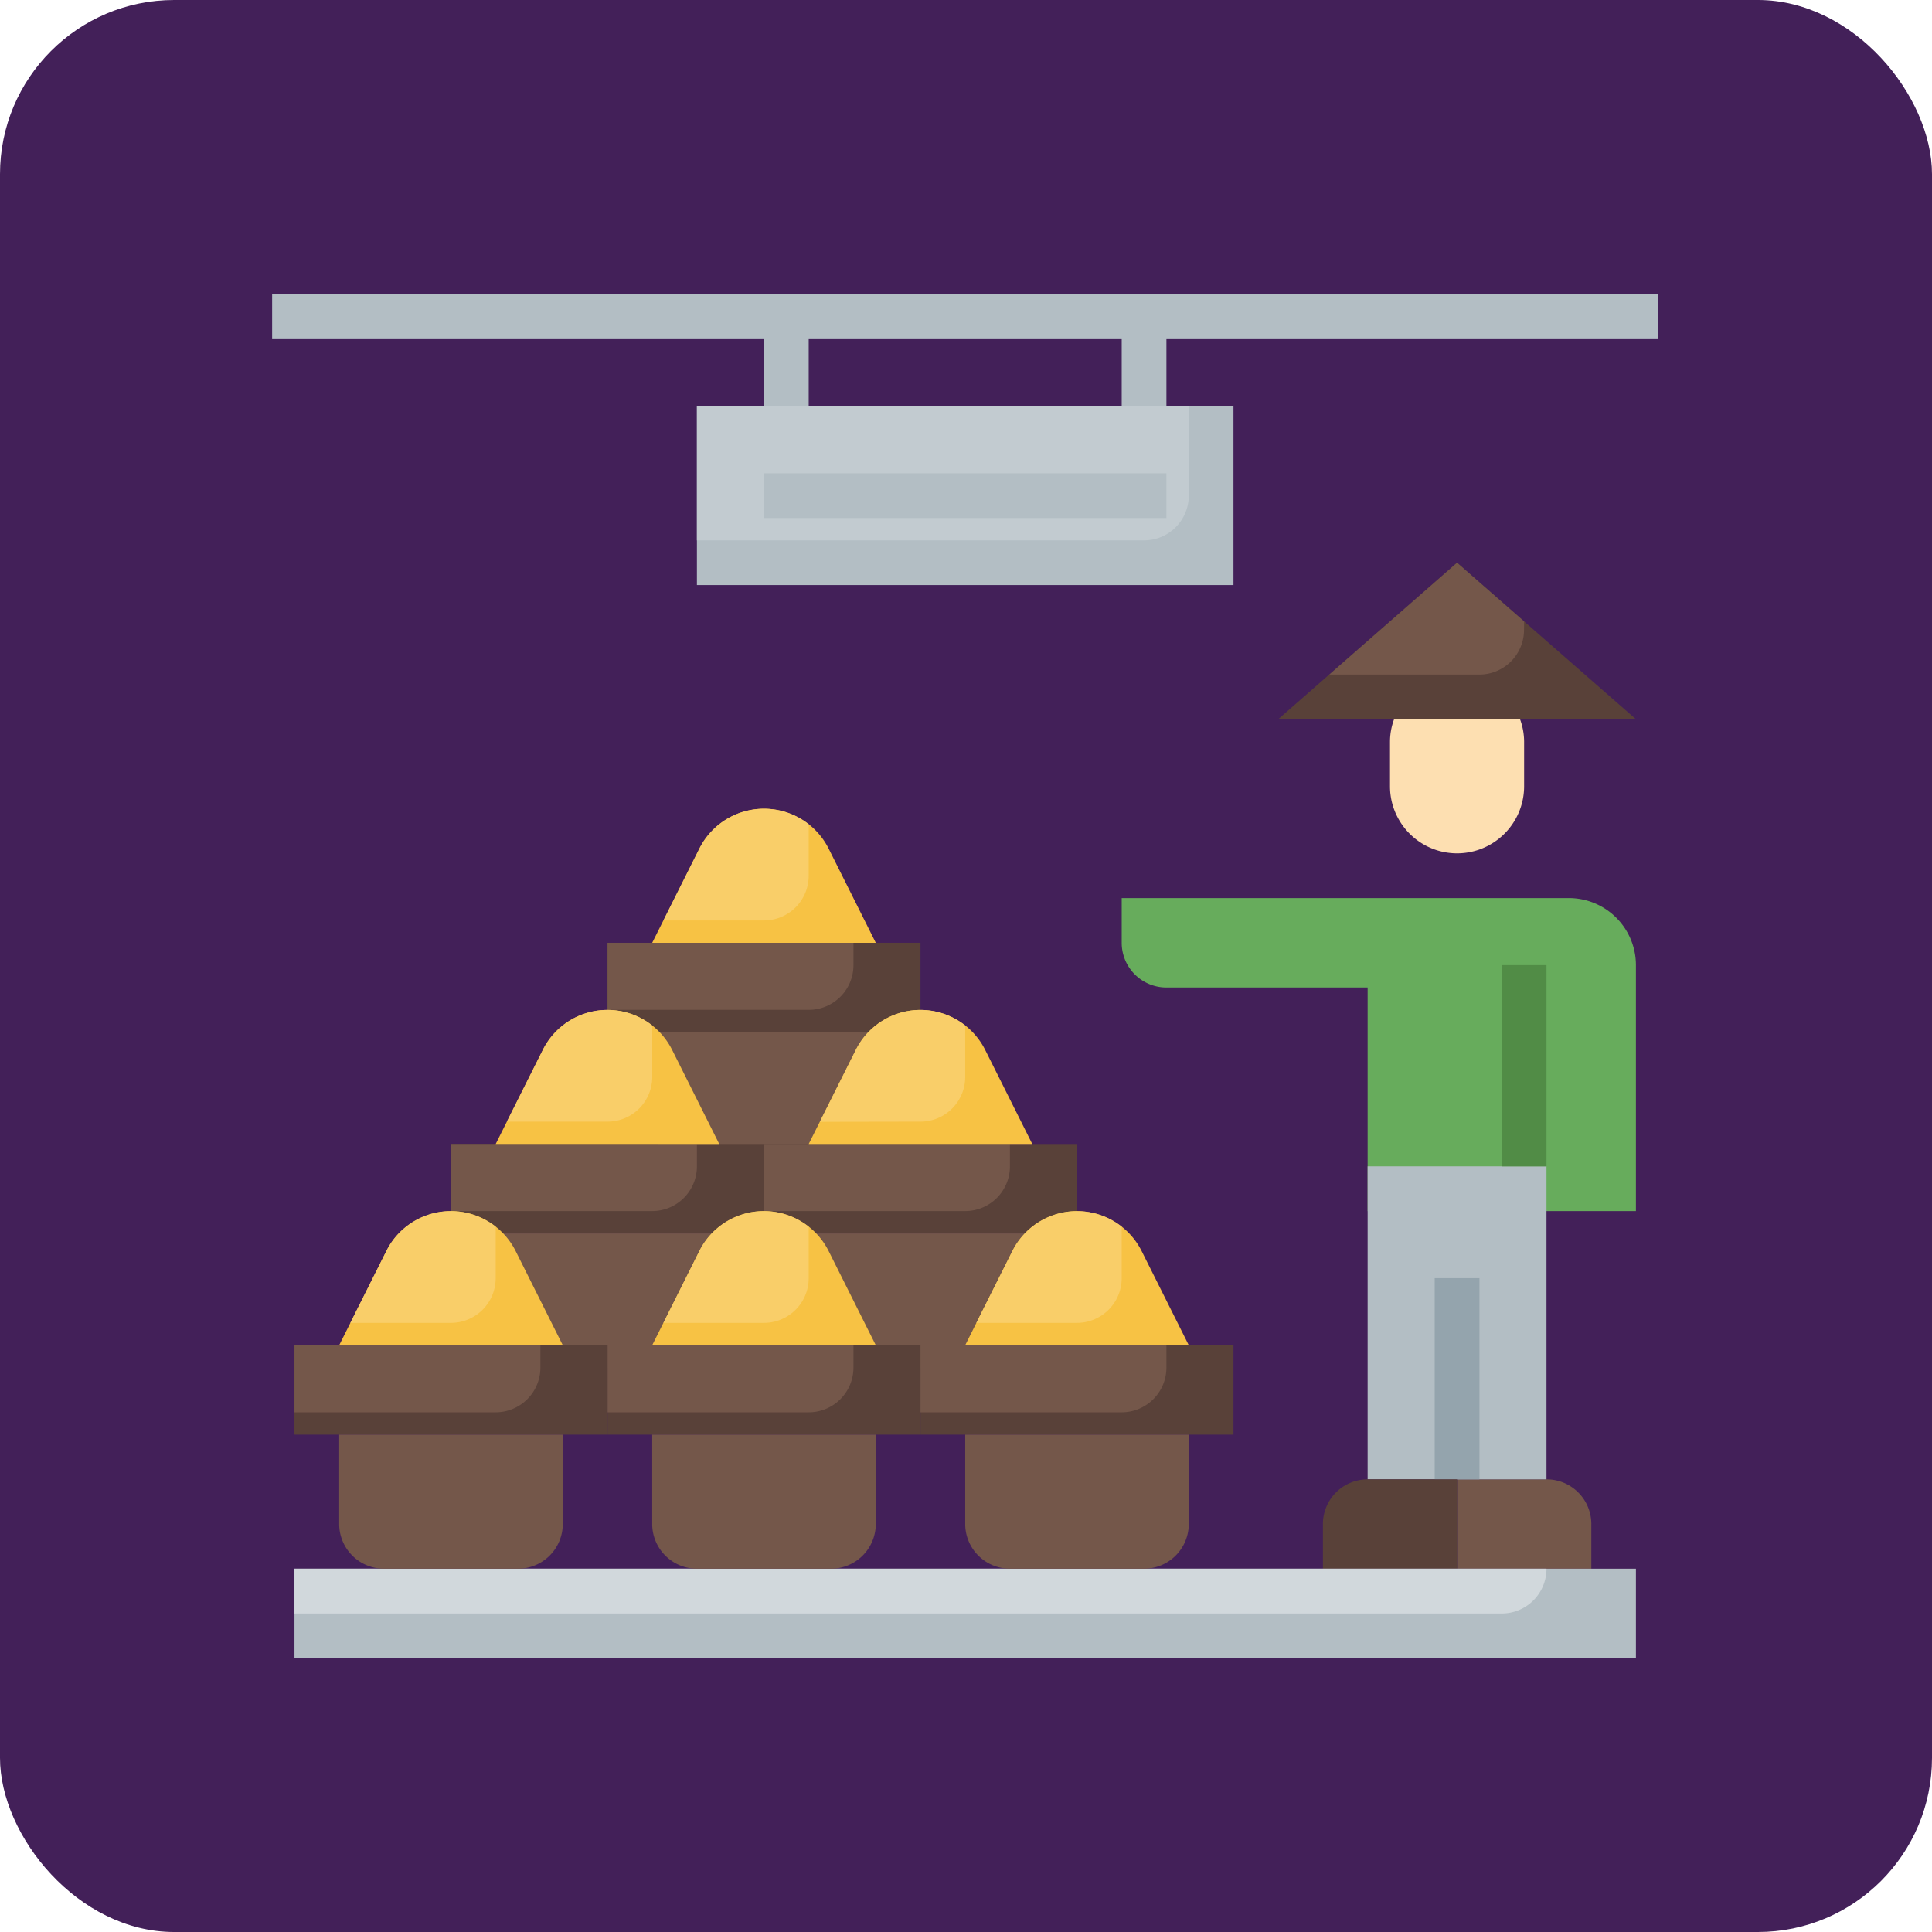 <svg id="Layer_1" data-name="Layer 1" xmlns="http://www.w3.org/2000/svg" viewBox="0 0 760 760">
  <rect width="760" height="760" rx="68.5" style="fill: #432059"/>
  <g>
    <path d="M538,477.32V389.38H458.85a17.59,17.59,0,0,1-17.59-17.59V354.2H617.15a26.39,26.39,0,0,1,26.39,26.38v96.74Z" transform="translate(-0.01 -0.92)" style="fill: #67ac5c"/>
    <path d="M274.16,160.71H485.23v70.36H274.16Z" transform="translate(-0.01 -0.92)" style="fill: #b3bec4"/>
    <path d="M274.16,160.71v52.77H450.05a17.58,17.58,0,0,0,17.59-17.59V160.71Z" transform="translate(-0.01 -0.92)" style="fill: #c2cbd0"/>
    <path d="M573.18,618V582.86h35.18A17.59,17.59,0,0,1,626,600.45V618Z" transform="translate(-0.01 -0.92)" style="fill: #74574a"/>
    <path d="M538,459.73h70.36V582.86H538Z" transform="translate(-0.01 -0.92)" style="fill: #b3bec4"/>
    <path d="M564.38,503.71H582v79.15H564.38Z" transform="translate(-0.01 -0.92)" style="fill: #94a4ad"/>
    <path d="M573.18,618V582.86H538a17.59,17.59,0,0,0-17.59,17.59V618Z" transform="translate(-0.01 -0.92)" style="fill: #594139"/>
    <path d="M115.85,618H643.54v35.18H115.85Z" transform="translate(-0.01 -0.92)" style="fill: #b3bec4"/>
    <path d="M115.85,635.63H590.77A17.6,17.6,0,0,0,608.36,618H115.85Z" transform="translate(-0.01 -0.92)" style="fill: #d1d8dc"/>
    <path d="M239,371.79H362.11V407H239Z" transform="translate(-0.01 -0.92)" style="fill: #594139"/>
    <path d="M239,371.79v26.38h79.15a17.58,17.58,0,0,0,17.59-17.59v-8.79Z" transform="translate(-0.01 -0.92)" style="fill: #74574a"/>
    <path d="M256.57,371.79l18.52-37a28.46,28.46,0,0,1,50.91,0l18.52,37Z" transform="translate(-0.01 -0.92)" style="fill: #f7c244"/>
    <path d="M256.57,407v35.17a17.58,17.58,0,0,0,17.59,17.59h52.77a17.59,17.59,0,0,0,17.59-17.59V407Z" transform="translate(-0.01 -0.92)" style="fill: #74574a"/>
    <path d="M300.54,363a17.58,17.58,0,0,0,17.59-17.59V325.17a28.4,28.4,0,0,0-43,9.61L261,363Z" transform="translate(-0.01 -0.92)" style="fill: #f9ce69"/>
    <path d="M177.42,450.94H300.54v35.18H177.42Z" transform="translate(-0.01 -0.92)" style="fill: #594139"/>
    <path d="M177.42,450.94v26.38h79.15a17.59,17.59,0,0,0,17.59-17.59v-8.79Z" transform="translate(-0.01 -0.92)" style="fill: #74574a"/>
    <path d="M195,450.94l18.52-37a28.45,28.45,0,0,1,50.9,0l18.52,37Z" transform="translate(-0.01 -0.92)" style="fill: #f7c244"/>
    <path d="M195,486.12V521.3a17.59,17.59,0,0,0,17.59,17.59h52.76A17.59,17.59,0,0,0,283,521.3V486.12Z" transform="translate(-0.01 -0.92)" style="fill: #74574a"/>
    <path d="M239,442.14a17.59,17.59,0,0,0,17.59-17.59V404.33A28.39,28.39,0,0,0,216.68,409a27.92,27.92,0,0,0-3.15,5L199.4,442.14Z" transform="translate(-0.01 -0.92)" style="fill: #f9ce69"/>
    <path d="M300.54,450.94H423.67v35.18H300.54Z" transform="translate(-0.01 -0.92)" style="fill: #594139"/>
    <path d="M300.54,450.94v26.38H379.7a17.59,17.59,0,0,0,17.59-17.59v-8.79Z" transform="translate(-0.01 -0.92)" style="fill: #74574a"/>
    <path d="M318.13,450.94l18.52-37a28.46,28.46,0,0,1,50.91,0l18.52,37Z" transform="translate(-0.01 -0.92)" style="fill: #f7c244"/>
    <path d="M318.13,486.12V521.3a17.6,17.6,0,0,0,17.59,17.59h52.77a17.6,17.6,0,0,0,17.59-17.59V486.12Z" transform="translate(-0.01 -0.92)" style="fill: #74574a"/>
    <path d="M362.11,442.14a17.59,17.59,0,0,0,17.59-17.59V404.33A28.4,28.4,0,0,0,339.8,409a29.1,29.1,0,0,0-3.15,5l-14.12,28.21Z" transform="translate(-0.01 -0.92)" style="fill: #f9ce69"/>
    <path d="M239,530.09H362.11v35.18H239Z" transform="translate(-0.01 -0.92)" style="fill: #594139"/>
    <path d="M239,530.09v26.39h79.15a17.59,17.59,0,0,0,17.59-17.59v-8.8Z" transform="translate(-0.01 -0.92)" style="fill: #74574a"/>
    <path d="M256.57,530.09l18.52-37a28.45,28.45,0,0,1,50.91,0l18.52,37Z" transform="translate(-0.01 -0.92)" style="fill: #f7c244"/>
    <path d="M256.57,565.27v35.18A17.59,17.59,0,0,0,274.16,618h52.77a17.6,17.6,0,0,0,17.59-17.59V565.27Z" transform="translate(-0.01 -0.92)" style="fill: #74574a"/>
    <path d="M300.54,521.3a17.59,17.59,0,0,0,17.59-17.59V483.48a28.41,28.41,0,0,0-39.89,4.64,28.87,28.87,0,0,0-3.15,5L261,521.3Z" transform="translate(-0.01 -0.92)" style="fill: #f9ce69"/>
    <path d="M115.85,530.09H239v35.18H115.85Z" transform="translate(-0.01 -0.92)" style="fill: #594139"/>
    <path d="M115.85,530.09v26.39H195a17.6,17.6,0,0,0,17.59-17.59v-8.8Z" transform="translate(-0.01 -0.92)" style="fill: #74574a"/>
    <path d="M133.44,530.09l18.53-37a28.45,28.45,0,0,1,50.9,0l18.52,37Z" transform="translate(-0.01 -0.92)" style="fill: #f7c244"/>
    <path d="M133.44,565.27v35.18A17.6,17.6,0,0,0,151,618H203.8a17.59,17.59,0,0,0,17.59-17.59V565.27Z" transform="translate(-0.01 -0.92)" style="fill: #74574a"/>
    <path d="M177.42,521.3A17.6,17.6,0,0,0,195,503.71V483.48a28.42,28.42,0,0,0-39.9,4.64,28.82,28.82,0,0,0-3.14,5L137.84,521.3Z" transform="translate(-0.01 -0.92)" style="fill: #f9ce69"/>
    <path d="M362.11,530.09H485.23v35.18H362.11Z" transform="translate(-0.01 -0.92)" style="fill: #594139"/>
    <path d="M362.11,530.09v26.39h79.15a17.6,17.6,0,0,0,17.59-17.59v-8.8Z" transform="translate(-0.01 -0.92)" style="fill: #74574a"/>
    <path d="M379.7,530.09l18.52-37a28.45,28.45,0,0,1,50.9,0l18.52,37Z" transform="translate(-0.01 -0.92)" style="fill: #f7c244"/>
    <path d="M379.7,565.27v35.18A17.59,17.59,0,0,0,397.29,618h52.76a17.59,17.59,0,0,0,17.59-17.59V565.27Z" transform="translate(-0.01 -0.92)" style="fill: #74574a"/>
    <path d="M590.77,380.58h17.59v79.15H590.77Z" transform="translate(-0.01 -0.92)" style="fill: #518c46"/>
    <path d="M643.54,283.84H502.82l70.36-61.56Z" transform="translate(-0.01 -0.92)" style="fill: #594139"/>
    <path d="M548.41,283.84a25.89,25.89,0,0,0-1.61,8.79v17.59a26.38,26.38,0,1,0,52.76,0V292.63a25.89,25.89,0,0,0-1.61-8.79Z" transform="translate(-0.01 -0.92)" style="fill: #fddfb1"/>
    <path d="M652.33,134.33V116.74H107.06v17.59H300.54v26.38h17.59V134.33H441.26v26.38h17.59V134.33Z" transform="translate(-0.01 -0.92)" style="fill: #b3bec4"/>
    <path d="M300.54,187.1H458.85v17.59H300.54Z" transform="translate(-0.01 -0.92)" style="fill: #b3bec4"/>
    <path d="M423.67,521.3a17.6,17.6,0,0,0,17.59-17.59V483.48a28.39,28.39,0,0,0-43,9.6L384.09,521.3Z" transform="translate(-0.01 -0.92)" style="fill: #f9ce69"/>
    <path d="M599.56,245.36l-26.38-23.08-50.25,44h59a17.59,17.59,0,0,0,17.59-17.59Z" transform="translate(-0.01 -0.92)" style="fill: #74574a"/>
  </g>
</svg>
